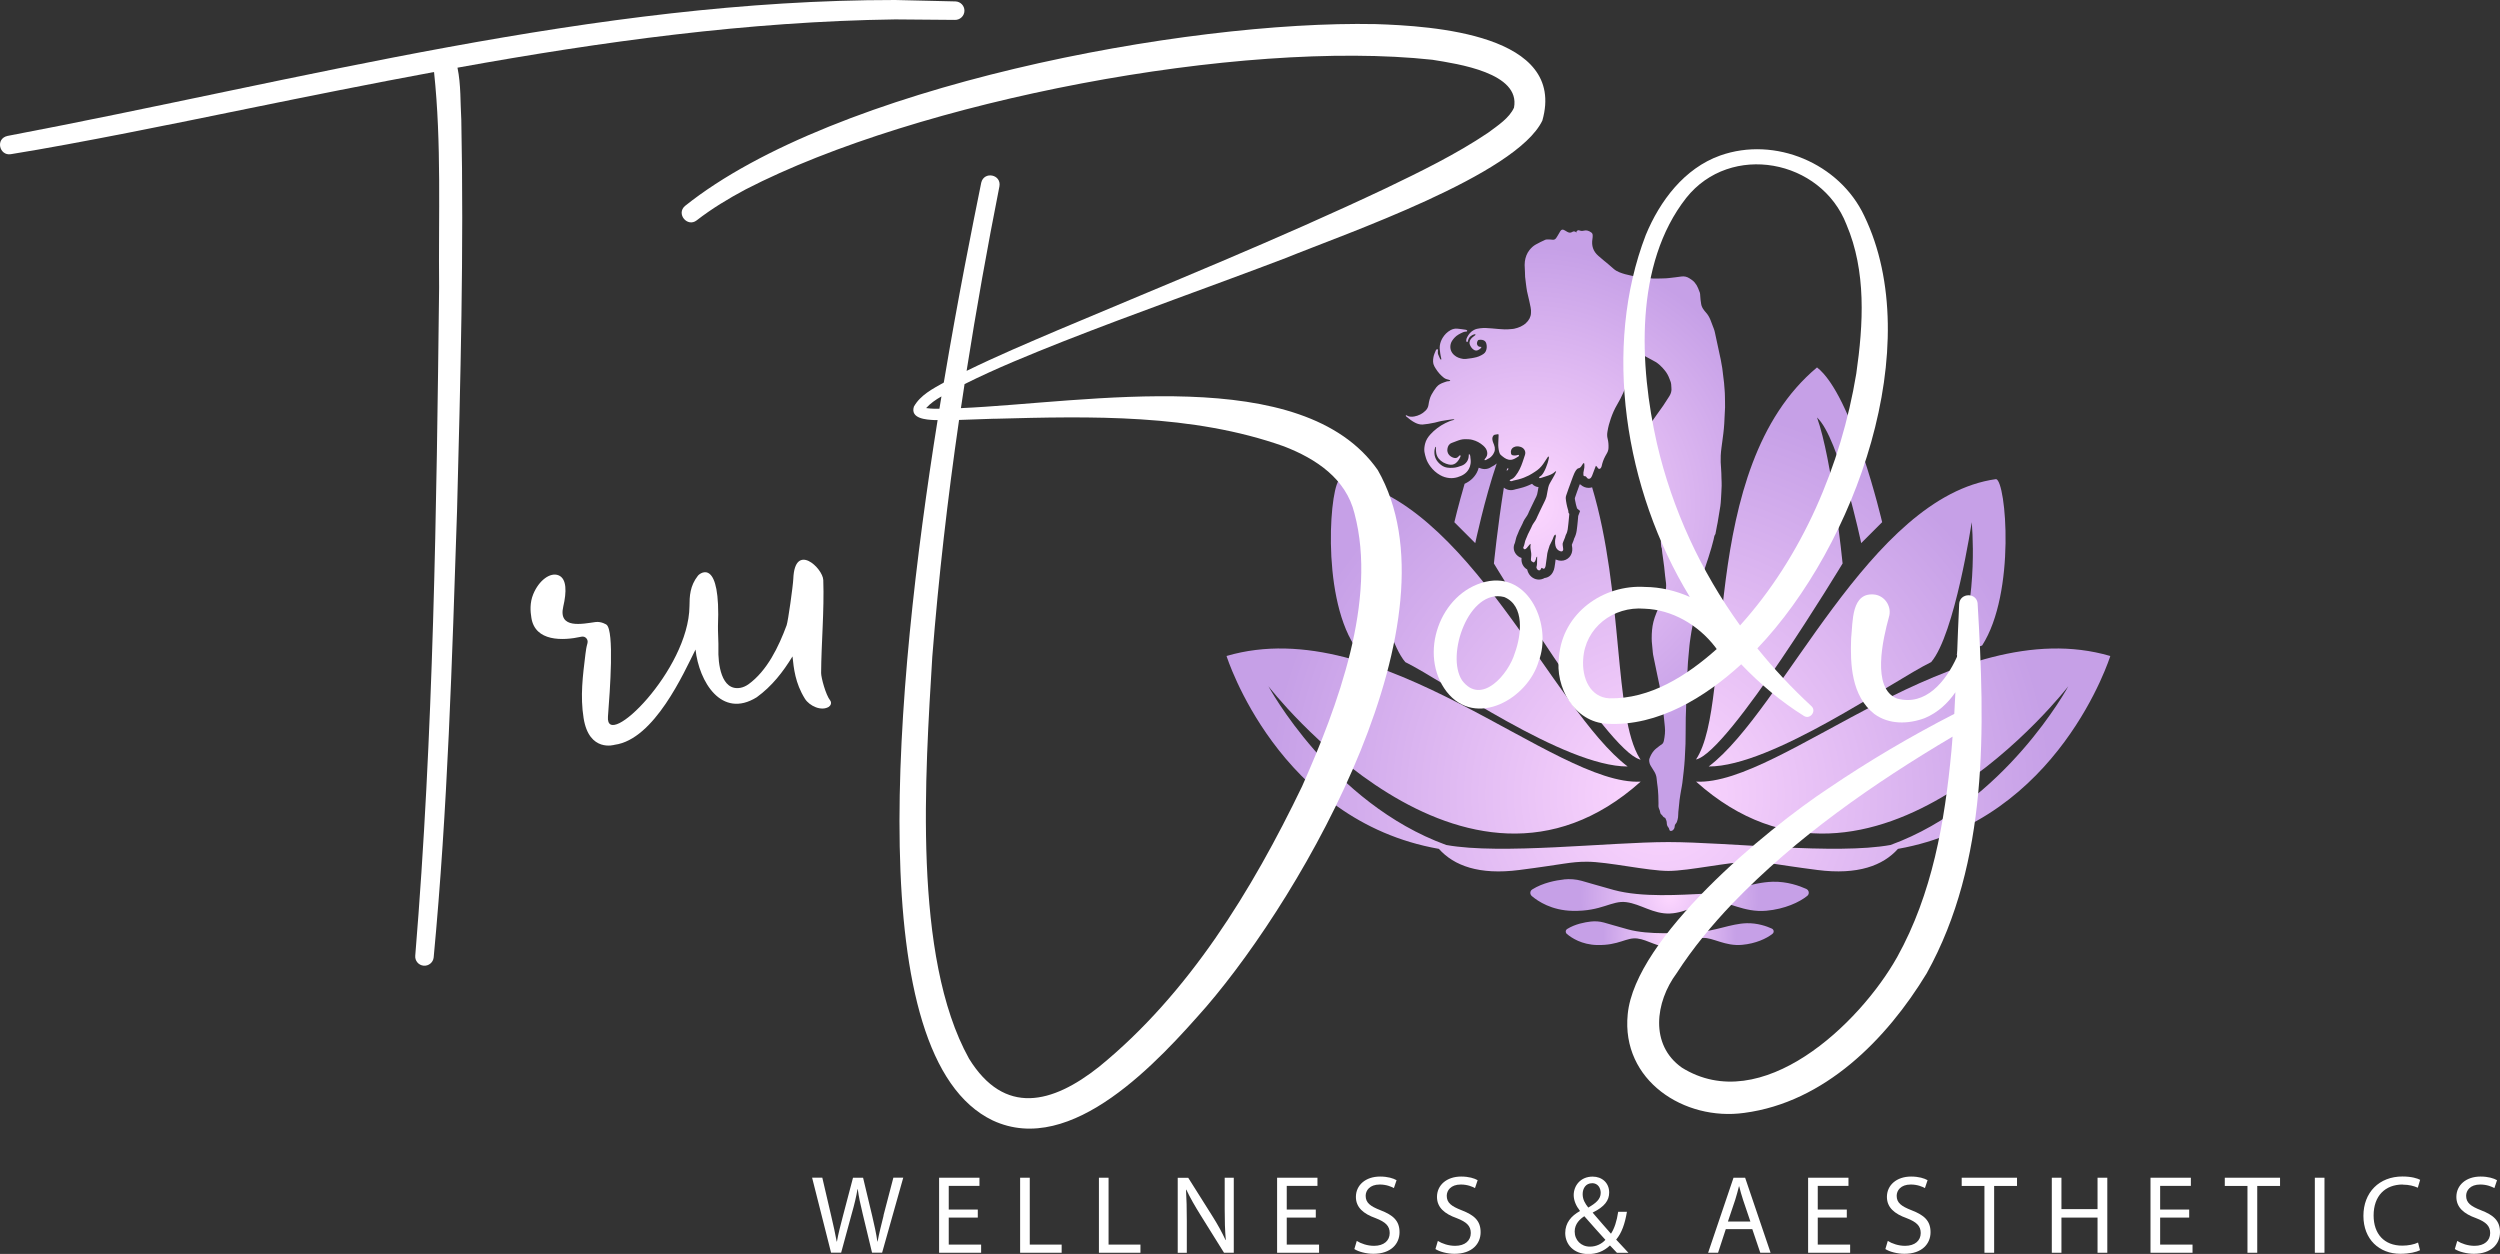 <svg xmlns="http://www.w3.org/2000/svg" xmlns:xlink="http://www.w3.org/1999/xlink" id="Layer_2" data-name="Layer 2" viewBox="0 0 404.51 202.89"><rect x="0" y="0" width="404.51" height="202.89" fill="#333333" stroke="none"/><defs><style> .cls-1 { fill: url(#radial-gradient); } .cls-1, .cls-2, .cls-3, .cls-4, .cls-5, .cls-6, .cls-7, .cls-8, .cls-9, .cls-10, .cls-11 { stroke-width: 0px; } .cls-2 { fill: url(#radial-gradient-2); } .cls-3 { fill: url(#radial-gradient-3); } .cls-4 { fill: url(#radial-gradient-4); } .cls-5 { fill: url(#radial-gradient-6); } .cls-6 { fill: url(#radial-gradient-9); } .cls-7 { fill: url(#radial-gradient-8); } .cls-8 { fill: url(#radial-gradient-5); } .cls-9 { fill: url(#radial-gradient-7); } .cls-10 { fill: #fff; } .cls-11 { fill: #e7c3f6; } </style><radialGradient id="radial-gradient" cx="247.24" cy="81.83" fx="247.24" fy="81.83" r="46.61" gradientUnits="userSpaceOnUse"><stop offset="0" stop-color="#fdd7ff"></stop><stop offset=".9" stop-color="#c6a0e7"></stop></radialGradient><radialGradient id="radial-gradient-2" cx="268.59" cy="128.54" fx="268.59" fy="128.54" r="70.45" xlink:href="#radial-gradient"></radialGradient><radialGradient id="radial-gradient-3" cx="268.59" cy="128.54" fx="268.59" fy="128.54" r="70.45" xlink:href="#radial-gradient"></radialGradient><radialGradient id="radial-gradient-4" cx="268.59" cy="128.54" fx="268.59" fy="128.54" r="70.45" xlink:href="#radial-gradient"></radialGradient><radialGradient id="radial-gradient-5" cx="268.59" cy="128.54" fx="268.59" fy="128.54" r="70.45" xlink:href="#radial-gradient"></radialGradient><radialGradient id="radial-gradient-6" cx="268.59" cy="128.54" fx="268.59" fy="128.54" r="70.45" xlink:href="#radial-gradient"></radialGradient><radialGradient id="radial-gradient-7" cx="268.59" cy="128.54" fx="268.59" fy="128.54" r="70.45" xlink:href="#radial-gradient"></radialGradient><radialGradient id="radial-gradient-8" cx="270.15" cy="145.04" fx="270.15" fy="145.04" r="16.05" xlink:href="#radial-gradient"></radialGradient><radialGradient id="radial-gradient-9" cx="270.15" cy="151.15" fx="270.15" fy="151.15" r="11.99" xlink:href="#radial-gradient"></radialGradient></defs><g id="Layer_2-2" data-name="Layer 2"><g><g><path class="cls-11" d="M265.32,122.71c-.01.05-.01.1-.01.15.04.01.08.02.12.03-.04-.06-.08-.12-.11-.18Z"></path><path class="cls-11" d="M243.86,76.14s-.05.02-.07.03c.02-.13.04-.25.06-.37.08.02.17.03.26.03-.04.06-.08.11-.12.16-.09.12-.13.15-.13.15Z"></path><path class="cls-1" d="M255.05,37.48s.08-.04.09-.07c.11-.18.26-.19.44-.12.23.09.46.1.7.03.45-.12.84.04,1.2.3.15.1.21.26.22.42.01.21,0,.43-.04.64-.17,1.06.11,1.98.95,2.71.53.47,1.08.91,1.62,1.36.3.25.6.51.89.77.26.23.55.38.87.52.62.25,1.26.42,1.91.55.45.09.9.2,1.35.27.48.07.97.12,1.46.15.49.04.98.08,1.46.06.63-.03,1.25,0,1.88-.08.67-.09,1.35-.14,2.01-.25.47-.07.91.04,1.31.3.29.19.58.37.81.64.25.29.44.6.58.95.1.25.21.5.29.75.04.14.04.29.05.43.02.47.08.94.16,1.41.06.34.21.63.41.9.1.14.2.28.32.4.33.36.57.76.75,1.2.2.49.38.99.57,1.49.07.18.12.37.16.55.32,1.47.64,2.94.95,4.41.1.47.18.94.25,1.41.06.44.1.88.16,1.32.04.36.1.71.13,1.07.05.74.14,1.48.14,2.22,0,.57.03,1.14.02,1.71-.03.88-.08,1.77-.13,2.65-.03.51-.08,1.02-.14,1.53-.04.39-.11.77-.15,1.16-.1.82-.24,1.63-.28,2.46-.03.71-.01,1.43.06,2.15.05.51.04,1.03.06,1.55.01.39.04.78.03,1.17-.02.73-.07,1.46-.11,2.19-.02.37-.05.75-.1,1.12-.14.91-.3,1.82-.45,2.73-.02.14-.07.28-.09.43-.08.43-.16.85-.24,1.28,0,.04-.01.1-.04.13-.19.24-.19.53-.26.8-.12.45-.23.9-.36,1.35-.16.56-.33,1.12-.51,1.67-.27.84-.55,1.69-.84,2.52-.15.42-.34.82-.48,1.24-.13.38-.19.78-.19,1.19,0,.46,0,.92,0,1.37,0,.27-.04.53-.06.8-.03.46-.19.88-.32,1.31-.15.52-.32,1.04-.44,1.57-.15.62-.28,1.24-.39,1.86-.11.6-.18,1.21-.27,1.81-.02.17-.05.33-.06.5-.05.55-.1,1.09-.15,1.64-.03.34-.07.68-.09,1.03-.04.71-.08,1.42-.12,2.12-.02.3-.04.59-.06.89-.02.58-.03,1.16-.05,1.74,0,.23-.03.46-.04.68-.01.59-.02,1.19-.03,1.78-.02.6-.05,1.2-.06,1.81-.02.85-.02,1.69-.02,2.54,0,.56,0,1.11-.02,1.67-.03.83-.07,1.66-.12,2.49-.04.65-.1,1.29-.17,1.94-.06.64-.14,1.28-.22,1.91-.05.41-.14.81-.21,1.22-.08.5-.18,1.01-.24,1.52-.08.65-.14,1.3-.2,1.96-.03.3-.01.6-.05.89-.03.25-.11.49-.19.73-.04.12-.13.22-.21.32-.08.11-.14.21-.14.35,0,.27-.1.49-.31.67-.04.03-.09.06-.14.08-.27.09-.39,0-.44-.27-.02-.1-.07-.2-.14-.28-.19-.21-.25-.47-.25-.73,0-.27-.12-.51-.22-.74-.02-.05-.1-.09-.16-.12-.12-.04-.19-.12-.26-.22-.07-.11-.16-.21-.26-.29-.08-.07-.12-.14-.14-.23-.04-.27-.13-.52-.24-.77-.1-.25-.06-.51-.06-.77,0-.43-.01-.87-.03-1.3-.01-.3-.03-.59-.06-.89-.01-.16-.03-.32-.05-.48-.03-.23-.07-.46-.09-.68-.03-.25-.05-.5-.08-.75-.04-.37-.17-.72-.36-1.04-.17-.3-.36-.58-.54-.87-.21-.31-.3-.66-.3-1.02,0-.1.04-.2.07-.29.17-.45.39-.87.71-1.23.24-.28.56-.49.84-.72.13-.11.28-.2.42-.29.22-.15.3-.39.35-.63.14-.72.23-1.45.15-2.19-.06-.56-.11-1.11-.17-1.67-.05-.46-.1-.93-.16-1.39-.08-.62-.18-1.23-.25-1.85-.12-1.22-.43-2.41-.67-3.61-.21-1.05-.44-2.1-.65-3.15-.05-.27-.06-.55-.09-.82-.03-.28-.06-.56-.08-.84-.03-.33-.07-.67-.06-1,0-.9.06-1.81.28-2.68.12-.5.3-.98.49-1.46.22-.55.5-1.08.74-1.63.27-.6.53-1.2.71-1.84.11-.42.14-.86.1-1.3-.04-.4-.11-.8-.15-1.21-.06-.51-.11-1.02-.16-1.53,0-.07-.02-.14-.03-.21-.05-.37-.1-.74-.15-1.12-.04-.26-.08-.52-.11-.77-.03-.25-.05-.5-.08-.75,0-.04,0-.08-.02-.11-.13-.22-.07-.46-.12-.69-.08-.42.1-.83.05-1.25-.02-.18.02-.36.03-.54,0-.02,0-.05,0-.07-.12-.2-.04-.42-.04-.62,0-.21.03-.41.04-.62,0-.09,0-.18,0-.27,0-.27.03-.53.03-.8,0-.18-.06-.36-.06-.54,0-.31,0-.62.06-.93.04-.25.01-.52.02-.78,0-.29,0-.58,0-.87.02-.3,0-.59-.06-.89-.06-.26-.11-.51-.16-.77-.11-.61-.31-1.2-.55-1.78-.18-.43-.35-.87-.52-1.31-.17-.44-.35-.87-.51-1.31-.09-.25-.16-.5-.22-.75-.12-.5-.21-1.01-.32-1.52-.12-.52-.14-1.05-.1-1.58.05-.61.13-1.2.41-1.75.17-.35.33-.71.57-1.02.16-.21.3-.43.45-.64.42-.59.85-1.17,1.26-1.77.34-.5.67-1.01.99-1.53.25-.41.38-.85.32-1.33-.02-.2-.02-.4-.04-.59-.03-.33-.19-.63-.3-.94-.32-.88-.91-1.58-1.61-2.21-.37-.33-.79-.57-1.23-.79-.48-.25-.96-.52-1.44-.78-.33-.18-.67-.35-1.01-.53-.38-.2-.75-.4-1.13-.6-.03-.02-.07-.02-.11-.03-.13.14-.03.29-.05.43-.02.15,0,.3,0,.46,0,.38.02.76.02,1.15,0,.56,0,1.13,0,1.69,0,.55-.08,1.08-.21,1.61-.17.68-.41,1.33-.7,1.97-.29.65-.62,1.28-.98,1.89-.42.71-.75,1.47-1.02,2.25-.23.67-.42,1.36-.53,2.06-.07.39-.09.79.02,1.19.13.49.16,1,.14,1.5-.01.37-.14.68-.33.99-.29.49-.53,1-.68,1.55-.04.12-.05.26-.09.38-.03.1-.06.21-.12.29-.15.24-.38.24-.54,0-.03-.04-.03-.09-.06-.12-.06-.07-.13-.12-.21-.21-.04.08-.07.13-.08.17-.19.49-.37.99-.56,1.48-.04.09-.09.18-.15.26-.2.27-.52.27-.7-.01-.08-.13-.16-.21-.33-.21-.11,0-.2-.07-.21-.19,0-.13-.01-.26,0-.39.04-.27.11-.54.15-.81.02-.19,0-.38,0-.57,0-.05-.03-.1-.04-.15-.1-.02-.14.03-.18.09-.1.16-.19.31-.3.46-.1.13-.21.23-.39.27-.18.04-.31.15-.42.31-.23.33-.38.7-.52,1.07-.24.65-.48,1.29-.71,1.94-.13.37-.24.74-.38,1.1-.11.3-.06.59-.02.88.04.3.11.59.17.88.04.19.1.37.15.55.03.1.07.21.06.32-.01.13.03.22.12.3.02.02.03.05.03.04-.02.17-.03.3-.04.44-.07.69-.12,1.39-.22,2.07-.05.29-.13.59-.29.86-.08.13-.08.29-.14.43-.1.26-.21.53-.32.79-.07.15-.09.3-.06.47.04.2.07.41.08.61.03.33-.2.49-.51.36-.4-.16-.65-.44-.74-.87-.1-.46-.09-.91.03-1.36.06-.23.05-.28-.05-.47-.15.11-.25.25-.3.42-.15.47-.41.89-.61,1.33,0,.01-.01.03-.02.04-.18.57-.39,1.13-.43,1.73-.01.2-.06.39-.08.59-.04.32-.08.64-.13.95-.02.12-.06.24-.12.35-.09.16-.21.18-.37.07-.16-.11-.17-.11-.25.06-.06.13-.13.26-.29.27-.17,0-.3-.1-.38-.25-.05-.09-.1-.22-.07-.3.13-.41.08-.83.1-1.25,0-.13,0-.27.01-.43-.15.09-.17.22-.19.34-.03.19-.1.35-.22.5-.11.12-.16.13-.3.04-.02-.01-.04-.03-.06-.04-.23-.1-.26-.26-.23-.49.05-.4.08-.8-.01-1.21-.08-.36-.12-.71-.05-1.07,0-.03,0-.06,0-.13-.07.05-.13.07-.16.11-.16.19-.31.38-.47.57-.05.06-.11.11-.18.15-.08.06-.17.07-.26,0-.08-.07-.16-.16-.11-.26.23-.44.21-.95.44-1.39.12-.23.19-.48.3-.72.12-.26.26-.52.39-.78.06-.13.14-.26.19-.39.13-.34.33-.64.54-.93.2-.27.32-.57.45-.87.22-.5.48-.99.71-1.49.24-.54.56-1.04.72-1.61.07-.27.1-.55.16-.83.09-.47.15-.95.4-1.38.15-.27.31-.53.46-.8.09-.17.19-.33.28-.5.07-.13.13-.26.19-.39.03-.07.06-.15.08-.22-.01-.01-.03-.02-.04-.03-.04.02-.09.04-.12.07-.4.41-.93.58-1.46.75-.27.09-.53.17-.8.26-.04.01-.07.03-.11.03-.08.02-.18.05-.22-.07-.03-.1.05-.12.12-.17.1-.07.21-.13.29-.22.12-.14.23-.29.32-.45.28-.49.48-1.01.65-1.54.08-.25.13-.5.19-.76.02-.08,0-.17,0-.26-.14-.01-.18.07-.22.14-.23.35-.45.71-.7,1.06-.36.51-.8.93-1.34,1.26-.32.2-.62.41-.96.58-.54.27-1.1.5-1.7.65-.27.07-.55.13-.82.19-.07.02-.13.05-.2.07-.15.05-.29.04-.42-.11.07-.05.12-.11.19-.13.34-.12.58-.35.79-.62.52-.66.86-1.41,1.13-2.2.13-.39.27-.78.39-1.17.19-.59-.17-1.14-.74-1.3-.37-.11-.73-.12-1.08.06-.42.22-.53.65-.44,1.02.03.14.11.25.26.28.14.03.28.05.42.04.15,0,.29-.05.44-.09.07-.02.14-.02.16.05.01.05,0,.14-.03.16-.3.19-.59.39-.94.51-.5.17-.94.03-1.36-.24-.21-.14-.4-.3-.59-.46-.14-.13-.22-.3-.27-.48-.13-.49-.18-1-.15-1.5.02-.41.03-.82.05-1.23,0-.13-.03-.18-.16-.16-.17.02-.34.05-.51.09-.07.02-.13.08-.18.14-.15.2-.19.43-.15.67.04.29.17.56.27.83.2.52.17,1.02-.14,1.49-.22.34-.5.62-.89.78-.08.03-.14.09-.22.13-.09.05-.18.09-.29.06-.03-.13.06-.21.12-.28.26-.3.37-.63.3-1.04-.07-.44-.33-.75-.64-1.03-.5-.44-1.08-.76-1.74-.93-.41-.11-.83-.11-1.24-.11-.48,0-.92.15-1.36.32-.26.09-.51.19-.76.29-.44.17-.62.51-.69.94-.12.75.39,1.29,1.04,1.47.27.08.55.03.74-.21.07-.09.17-.15.26-.23.11.09.1.18.06.27-.19.38-.4.76-.75,1.03-.33.25-.72.31-1.12.22-.31-.07-.63-.18-.91-.34-.57-.34-.99-.8-1.12-1.46-.05-.27-.08-.55-.06-.82,0-.07,0-.15,0-.26-.06.05-.11.06-.12.09-.04.13-.08.26-.1.4-.12.87.12,1.62.79,2.24.35.33.75.58,1.24.65.31.05.62.05.94.03.51-.02.97-.18,1.43-.35.66-.24,1.13-.86,1.13-1.64,0-.08.02-.15.03-.26.21.15.22.35.23.52.04.36.1.73.03,1.1-.05.28-.12.55-.26.8-.39.73-1.05,1.11-1.84,1.35-.43.13-.85.18-1.3.14-.54-.05-1.03-.2-1.51-.47-.64-.36-1.16-.83-1.59-1.41-.31-.41-.56-.86-.71-1.35-.1-.33-.2-.67-.25-1.01-.06-.43,0-.87.1-1.29.14-.6.46-1.09.87-1.54.69-.76,1.5-1.36,2.42-1.82.41-.2.83-.39,1.28-.49.06-.01.11-.05.16-.07v-.05c-.11,0-.22-.02-.32,0-.61.09-1.22.17-1.82.28-.34.06-.67.18-1,.25-.35.08-.71.14-1.07.2-.3.05-.61.09-.91.11-.43.02-.83-.1-1.21-.29-.51-.26-.96-.61-1.39-.97-.04-.03-.08-.06-.1-.1-.02-.04-.02-.09-.03-.14.04,0,.1,0,.13.01.38.26.79.26,1.23.19.71-.13,1.32-.43,1.82-.93.26-.25.43-.54.49-.91.09-.57.2-1.15.48-1.67.24-.43.51-.86.82-1.25.31-.39.77-.61,1.25-.77.24-.08.48-.19.75-.18.07,0,.14-.03.23-.05-.04-.12-.12-.15-.2-.17-.13-.04-.26-.08-.39-.11-.33-.09-.56-.31-.8-.53-.49-.45-.87-.98-1.19-1.56-.26-.48-.23-.97-.14-1.48.07-.39.24-.74.39-1.1.02-.03.03-.08.06-.1.05-.04.12-.09.18-.08.1.01.09.11.1.19,0,.02,0,.04-.01.07-.03.24-.03.47.09.7.1.19.17.4.26.59.03.06.07.15.2.13,0-.07,0-.14-.01-.21-.05-.24-.12-.48-.15-.73-.05-.43-.14-.86-.08-1.3.06-.45.21-.86.44-1.25.32-.53.74-.97,1.31-1.28.35-.19.72-.27,1.11-.23.44.04.88.11,1.31.17,0,0,.02,0,.02,0,.1.03.25.06.24.19-.01.14-.16.1-.27.12-.13.02-.27.04-.38.09-.52.23-1.03.48-1.42.91-.29.33-.56.69-.63,1.13-.1.64.08,1.19.58,1.65.42.38.92.55,1.46.63.16.02.33.01.49,0,.3-.03.61-.07.91-.12.13-.02.25-.05.37-.07.55-.09,1.05-.3,1.51-.6.18-.12.31-.27.4-.47.18-.42.19-.86.05-1.3-.1-.31-.36-.47-.67-.52-.15-.03-.31-.02-.47,0-.13,0-.22.09-.26.2-.1.23-.15.47.01.7.1.14.23.23.42.22.06,0,.13.02.2.03-.03.21-.2.26-.3.36-.05.05-.14.08-.2.12-.25.16-.51.12-.74-.03-.32-.22-.54-.53-.65-.89-.12-.42.07-.75.35-1.04.11-.11.26-.2.38-.3.08-.06.15-.12.22-.18-.05-.11-.12-.12-.19-.1-.51.15-.88.45-1.02.97-.03.11-.03.25-.18.31-.1-.06-.14-.14-.13-.27,0-.2.07-.37.16-.54.25-.49.59-.9,1.09-1.16.3-.16.63-.23.97-.27.31-.03.63-.07.94-.05.68.03,1.37.1,2.05.16.66.06,1.32.1,1.98.02.19-.02.38-.02.56-.06.72-.16,1.39-.42,1.93-.93.47-.44.77-.96.8-1.6.02-.31.01-.63-.06-.94-.08-.33-.14-.67-.21-1-.12-.53-.26-1.06-.37-1.6-.08-.41-.12-.83-.18-1.25-.05-.36-.1-.73-.13-1.09-.03-.45-.01-.9-.05-1.35-.03-.38-.04-.75.01-1.12.09-.69.32-1.32.76-1.87.28-.35.61-.66,1.01-.88.49-.27.99-.52,1.5-.75.15-.07.35-.07.53-.07.24,0,.49.03.73.05.24.02.41-.1.53-.27.14-.19.25-.4.38-.61.09-.16.18-.32.28-.48.2-.32.38-.36.73-.16.14.08.28.17.43.25.25.14.52.18.76.02.24-.16.45-.13.67.05.01,0,.03.01.07.03Z"></path><g><path class="cls-2" d="M298.14,91.17s-1.69-16.85-4.14-23.62c3.58,3.29,7.15,20.33,7.15,20.33l3.39-3.39s-4.8-20.61-10.54-25.04c-19.58,16.38-13.27,53.93-19.58,63.44,5.27-1.13,23.72-31.72,23.72-31.72Z"></path><path class="cls-3" d="M276.49,124.02c10.26.01,29.76-13.86,35.98-16.89,3.83-4.48,6.56-22.64,6.56-22.64,0,0,1.2,12.05-2.45,21.46l4.14-1.51c5.46-8.51,3.88-26.54,2.26-26.92-20.54,2.85-34.38,37.29-46.49,46.49Z"></path><path class="cls-4" d="M341.44,106.14c-25.04-7.34-53.08,21.08-67.01,20.33,28.61,25.6,60.24-15.44,60.24-15.44,0,0-10.21,18.93-28.77,25.69-8.85,1.61-26.25-.46-35.95-.47-9.7.01-27.1,2.08-35.95.47-18.57-6.76-28.77-25.69-28.77-25.69,0,0,31.62,41.04,60.24,15.44-13.93.75-41.98-27.67-67.01-20.33,0,0,8.33,26.62,34.36,31.21,2.42,2.72,6.52,4.26,13,3.42,7.32-.94,8.21-1.34,10.97-1.34,3.31,0,9.86,1.49,13.17,1.49s9.86-1.48,13.17-1.49c2.76,0,3.66.4,10.97,1.34,6.48.83,10.58-.71,13-3.42,26.04-4.59,34.36-31.21,34.36-31.21Z"></path><path class="cls-8" d="M242.17,75.01h0s-.01-.01-.01-.01c-.25.22-.53.4-.84.54-.04.03-.09.06-.14.09-.12.07-.47.27-.95.27-.19,0-.36-.03-.54-.08l-.43-.14c-.08.3-.18.57-.32.82-.43.78-1.07,1.37-1.96,1.78-1.05,3.59-1.66,6.22-1.66,6.22l3.38,3.38s1.47-6.98,3.47-12.87Z"></path><path class="cls-5" d="M265.31,122.87s.08.02.12.03c-.04-.06-.08-.12-.11-.18-4.25-6.8-2.6-26.82-7.71-43.87-.18.06-.37.09-.56.09-.49,0-.95-.19-1.31-.53-.04,0-.09-.03-.13-.05-.15.4-.3.81-.44,1.21-.06.14-.1.29-.15.43-.07.21-.14.41-.21.61,0,.05.01.1.02.16v.07c.04.25.1.51.16.77.02.08.04.15.06.23.03.09.05.18.09.3,0,.03.02.07.03.12l.49.43-.3.8-.02.25c-.02.19-.04.38-.05.57-.05.51-.1,1.04-.18,1.58-.07.46-.21.88-.41,1.26-.03.11-.06.23-.1.33-.09.23-.18.45-.27.67.03.18.05.36.07.54.05.55-.12,1.07-.47,1.46-.34.37-.81.58-1.33.58-.26,0-.52-.06-.77-.16-.04-.02-.08-.03-.12-.05-.01.03-.01.07-.02.1-.01.06-.02.12-.02.17l-.04.32c-.03.22-.06.45-.1.67-.04.29-.14.57-.28.82-.28.52-.76.86-1.32.92-.33.2-.67.25-.92.26-.72,0-1.37-.41-1.71-1.08-.09-.18-.16-.37-.19-.55-.66-.38-1-1.06-.92-1.87-.21-.06-.41-.16-.58-.3-.79-.64-.81-1.53-.49-2.13.02-.05.06-.21.08-.33.07-.29.15-.66.34-1.05.04-.07.07-.16.1-.24.06-.14.11-.28.17-.42.09-.2.19-.39.29-.58l.19-.38s.04-.07.05-.1c.19-.52.47-.93.74-1.3.08-.11.16-.29.25-.49l.04-.11c.13-.29.27-.57.41-.86.11-.21.21-.42.31-.64.08-.19.18-.38.27-.56.16-.31.3-.58.36-.82.04-.13.06-.26.08-.4.02-.11.04-.22.06-.33l.03-.19c.02-.07.03-.15.05-.23-.42-.04-.79-.23-1.05-.54-.65.32-1.27.55-1.89.7-.16.04-.32.08-.48.12l-.31.07-.12.04c-.21.07-.42.1-.62.1-.42,0-.82-.14-1.14-.41-1.01,6.28-1.61,12.28-1.61,12.28,0,0,18.17,30.15,23.59,31.69Z"></path><path class="cls-9" d="M223.27,105.95c-3.65-9.41-2.45-21.46-2.45-21.46,0,0,2.74,18.16,6.56,22.64,6.21,3.04,25.72,16.91,35.98,16.89-12.12-9.2-25.95-43.65-46.49-46.49-1.62.38-3.2,18.4,2.26,26.92l4.14,1.51Z"></path></g><path class="cls-7" d="M253.05,142.3c-1.29.14-3.4.53-5.12,1.61-.4.25-.42.78-.07,1.08,1,.85,3.2,2.31,6.56,2.39,4.74.11,6.33-1.71,8.7-1.41s4.37,1.95,7.08,1.84,5.03-1.84,7.15-1.95c2.13-.11,4.81,1.84,8.46,1.5,2.97-.27,5.33-1.37,6.61-2.4.4-.33.3-.93-.18-1.14-1.09-.49-3.09-1.21-5.4-1.15-3.5.09-6.81,1.75-10.87,1.93-4.06.18-10.26.65-14.86-.6-2.76-.75-4.22-1.22-5.23-1.49-.92-.25-1.89-.32-2.84-.22Z"></path><path class="cls-6" d="M258.41,152.91c3.54.08,4.73-1.27,6.5-1.06,1.77.22,3.27,1.46,5.29,1.37,2.02-.08,3.75-1.37,5.34-1.46s3.59,1.37,6.32,1.12c2.22-.2,3.98-1.02,4.94-1.79.3-.24.23-.69-.13-.85-.81-.37-2.31-.9-4.03-.86-2.62.07-5.09,1.31-8.12,1.44-3.03.13-7.66.49-11.1-.44-2.06-.56-3.15-.91-3.9-1.11-.69-.19-1.41-.24-2.12-.16-.96.11-2.54.4-3.82,1.2-.3.19-.31.58-.05.81.75.63,2.39,1.73,4.9,1.79Z"></path></g><g><path class="cls-10" d="M142.97,196.68c-.38,1.51-.72,2.86-.97,4.2h-.04c-.18-1.28-.5-2.72-.84-4.16l-1.47-6.16h-1.63l-1.61,6.12c-.41,1.57-.79,3.01-.99,4.21h-.04c-.21-1.17-.54-2.68-.9-4.2l-1.43-6.14h-1.65l3.07,12.14h1.63l1.72-6.32c.45-1.57.72-2.75.93-3.96h.04c.16,1.22.41,2.41.79,3.96l1.52,6.32h1.63l3.42-12.14h-1.6l-1.6,6.12Z"></path><polygon class="cls-10" points="153.51 197.01 158.21 197.01 158.21 195.71 153.51 195.71 153.51 191.88 158.48 191.88 158.48 190.56 151.95 190.56 151.95 202.7 158.75 202.7 158.75 201.38 153.51 201.38 153.51 197.01"></polygon><polygon class="cls-10" points="166.62 190.56 165.06 190.56 165.06 202.7 171.78 202.7 171.78 201.38 166.62 201.38 166.62 190.56"></polygon><polygon class="cls-10" points="179.37 190.56 177.81 190.56 177.81 202.7 184.53 202.7 184.53 201.38 179.37 201.38 179.37 190.56"></polygon><path class="cls-10" d="M198.16,195.64c0,1.89.04,3.37.18,4.99l-.04.02c-.57-1.24-1.27-2.52-2.17-3.94l-3.87-6.14h-1.7v12.14h1.47v-5.19c0-2.02-.04-3.48-.13-5.01l.05-.02c.61,1.31,1.42,2.7,2.26,4.05l3.84,6.16h1.58v-12.14h-1.47v5.08Z"></path><polygon class="cls-10" points="208.2 197.01 212.9 197.01 212.9 195.71 208.2 195.71 208.2 191.88 213.17 191.88 213.17 190.56 206.64 190.56 206.64 202.7 213.43 202.7 213.43 201.38 208.2 201.38 208.2 197.01"></polygon><path class="cls-10" d="M223.37,195.82c-1.67-.65-2.4-1.21-2.4-2.34,0-.83.63-1.82,2.28-1.82,1.09,0,1.9.36,2.29.58l.43-1.28c-.54-.31-1.43-.59-2.67-.59-2.35,0-3.91,1.4-3.91,3.29,0,1.71,1.22,2.74,3.19,3.44,1.63.63,2.28,1.28,2.28,2.41,0,1.22-.93,2.07-2.53,2.07-1.08,0-2.1-.36-2.8-.79l-.39,1.31c.65.43,1.92.77,3.08.77,2.85,0,4.23-1.62,4.23-3.49s-1.04-2.77-3.08-3.56Z"></path><path class="cls-10" d="M236.49,195.82c-1.67-.65-2.4-1.21-2.4-2.34,0-.83.63-1.82,2.28-1.82,1.09,0,1.9.36,2.29.58l.43-1.28c-.54-.31-1.43-.59-2.67-.59-2.35,0-3.91,1.4-3.91,3.29,0,1.71,1.22,2.74,3.19,3.44,1.63.63,2.28,1.28,2.28,2.41,0,1.22-.93,2.07-2.53,2.07-1.08,0-2.1-.36-2.8-.79l-.39,1.31c.65.43,1.92.77,3.08.77,2.85,0,4.23-1.62,4.23-3.49s-1.04-2.77-3.08-3.56Z"></path><path class="cls-10" d="M263.26,196.07h-1.43c-.23,1.53-.61,2.7-1.17,3.55-.77-.86-1.92-2.2-2.94-3.38v-.05c1.92-.95,2.65-1.96,2.65-3.24,0-1.57-1.17-2.57-2.67-2.57-2.01,0-3.07,1.51-3.07,2.99,0,.86.38,1.75,1,2.54v.05c-1.38.76-2.37,1.89-2.37,3.55,0,1.82,1.36,3.4,3.71,3.4,1.33,0,2.49-.41,3.53-1.39.47.5.79.85,1.13,1.19h1.86c-.72-.77-1.34-1.46-1.99-2.14.9-1.06,1.42-2.57,1.74-4.48ZM257.6,191.44c.99,0,1.4.83,1.4,1.57,0,1.03-.79,1.67-2.01,2.38-.52-.65-.91-1.31-.91-2.18,0-.94.52-1.76,1.52-1.76ZM257.26,201.71c-1.45,0-2.47-1.06-2.47-2.45,0-1.28.91-2.05,1.56-2.47,1.34,1.55,2.69,3.02,3.41,3.82-.57.63-1.45,1.1-2.49,1.1Z"></path><path class="cls-10" d="M280.49,190.56l-4.11,12.14h1.61l1.25-3.82h4.29l1.29,3.82h1.67l-4.12-12.14h-1.88ZM279.58,197.66l1.18-3.51c.23-.74.43-1.48.61-2.2h.04c.18.7.36,1.42.63,2.21l1.18,3.49h-3.64Z"></path><polygon class="cls-10" points="294.12 197.01 298.82 197.01 298.82 195.71 294.12 195.71 294.12 191.88 299.09 191.88 299.09 190.56 292.56 190.56 292.56 202.7 299.36 202.7 299.36 201.38 294.12 201.38 294.12 197.01"></polygon><path class="cls-10" d="M309.29,195.82c-1.67-.65-2.4-1.21-2.4-2.34,0-.83.63-1.82,2.28-1.82,1.09,0,1.9.36,2.29.58l.43-1.28c-.54-.31-1.43-.59-2.67-.59-2.35,0-3.91,1.4-3.91,3.29,0,1.71,1.22,2.74,3.19,3.44,1.63.63,2.28,1.28,2.28,2.41,0,1.22-.93,2.07-2.53,2.07-1.08,0-2.1-.36-2.8-.79l-.39,1.31c.65.43,1.92.77,3.08.77,2.85,0,4.23-1.62,4.23-3.49s-1.04-2.77-3.08-3.56Z"></path><polygon class="cls-10" points="317.41 191.89 321.09 191.89 321.09 202.7 322.66 202.7 322.66 191.89 326.36 191.89 326.36 190.56 317.41 190.56 317.41 191.89"></polygon><polygon class="cls-10" points="339.39 195.64 333.55 195.64 333.55 190.56 331.99 190.56 331.99 202.7 333.55 202.7 333.55 197.01 339.39 197.01 339.39 202.7 340.97 202.7 340.97 190.56 339.39 190.56 339.39 195.64"></polygon><polygon class="cls-10" points="349.52 197.01 354.22 197.01 354.22 195.71 349.52 195.71 349.52 191.88 354.49 191.88 354.49 190.56 347.96 190.56 347.96 202.7 354.76 202.7 354.76 201.38 349.52 201.38 349.52 197.01"></polygon><polygon class="cls-10" points="359.98 191.89 363.65 191.89 363.65 202.7 365.23 202.7 365.23 191.89 368.92 191.89 368.92 190.56 359.98 190.56 359.98 191.89"></polygon><rect class="cls-10" x="374.55" y="190.56" width="1.56" height="12.14"></rect><path class="cls-10" d="M388.77,191.68c1,0,1.85.22,2.44.5l.38-1.28c-.41-.22-1.36-.54-2.87-.54-3.75,0-6.31,2.57-6.31,6.37s2.56,6.14,5.97,6.14c1.47,0,2.62-.29,3.19-.58l-.32-1.24c-.63.31-1.6.5-2.55.5-2.94,0-4.64-1.91-4.64-4.88,0-3.19,1.88-5.01,4.72-5.01Z"></path><path class="cls-10" d="M401.43,195.82c-1.67-.65-2.4-1.21-2.4-2.34,0-.83.63-1.82,2.28-1.82,1.09,0,1.9.36,2.29.58l.43-1.28c-.54-.31-1.43-.59-2.67-.59-2.35,0-3.91,1.4-3.91,3.29,0,1.71,1.22,2.74,3.19,3.44,1.63.63,2.28,1.28,2.28,2.41,0,1.22-.93,2.07-2.53,2.07-1.08,0-2.1-.36-2.8-.79l-.39,1.31c.65.43,1.92.77,3.08.77,2.85,0,4.23-1.62,4.23-3.49s-1.04-2.77-3.08-3.56Z"></path><path class="cls-10" d="M134.15,114.31c.33-.21.41-.66.18-.97-.73-.91-1.47-3.71-1.47-4.44.03-4.82.52-10.11.35-15.04-.07-1.94-4.61-6.21-4.85-.22-.05,1.18-.85,6.89-1.08,7.53-1.29,3.48-3.16,7.38-6.19,9.56-.41.28-.82.47-1.27.56-3.16.58-3.66-3.96-3.58-6.36.04-.56-.1-3.07-.07-3.63.45-10.95-2.8-8.7-3.25-8.14-1.29,1.65-1.35,3.29-1.36,4.94-.12,10.33-13.62,23.51-13.19,17.85.33-4.31,1.04-13.84-.23-14.87,0,0-.82-.56-1.79-.43-2.1.29-6.07,1.18-5.21-2.51.55-2.36.58-4.5-.76-5.05s-3.18.81-4.1,3.05c-.58,1.41-.47,2.79-.3,3.83.61,3.85,5.04,3.73,8.1,3.05.63-.14,1.15.45.97,1.07-.17.59-.26,1.19-.33,1.79-.42,3.46-.86,6.75-.29,10.32.89,5.6,5.02,4.31,5.02,4.31,6.44-.86,11.23-11.72,13.09-15.41.56,5.18,4.2,11.26,9.9,7.72,2.47-1.79,4.26-4.1,5.79-6.61.2,1.89.42,4.3,2.01,6.85.72,1.15,2.68,2.11,3.94,1.26ZM98.32,117.18s0,0,0,0c-.04,0-.05,0,0,0Z"></path><path class="cls-10" d="M74.03,10.95c23.42-4.23,47-7.48,70.82-7.81l9.62.08c.84.04,1.56-.62,1.58-1.46.02-.83-.64-1.51-1.46-1.53C154.58.23,144.83,0,144.83,0,96.22-.01,48.67,12.98,1.23,21.99c-2.02.43-1.34,3.25.51,2.96,11.06-1.78,27-5.05,38.09-7.32,10.11-2.06,20.24-4.1,30.4-5.98,1.23,11.55.7,23.28.82,34.89-.42,36.02-.9,72.19-3.86,108.08-.08.82.52,1.55,1.34,1.63.82.08,1.56-.52,1.64-1.34,2.27-24.05,2.98-48.11,3.78-72.22.55-21.09,1.12-42.18.69-63.28-.17-2.82-.04-5.68-.62-8.47Z"></path><path class="cls-10" d="M222.54,3.9c-30.92-.62-87.51,10.08-111.7,29.42-1.49,1.28.39,3.5,1.88,2.34,2.45-1.9,5.14-3.53,7.92-5.01,27.88-14.39,79.98-24.34,111.11-20.98,4.15.67,14.31,2.12,13.22,7.75-.75,1.68-2.6,2.88-4.22,4.08-5.14,3.46-10.93,6.28-16.57,8.99-17.39,8.23-35.27,15.43-53.02,22.93-4.96,2.12-9.91,4.21-14.76,6.59,1.57-9.99,3.35-19.95,5.31-29.85.35-1.95-2.49-2.5-2.94-.61-1.39,6.85-3.73,18.48-6.06,32.35-1.79,1.01-3.79,2.02-4.84,3.9-.61,1.97,2.07,2.11,3.31,2.17.18,0,.35,0,.53,0-6.88,43.13-12.44,103.1,8.91,113.32,12.81,5.99,26.95-9.73,34.54-18.38,15.95-18.53,41.4-62.96,27.77-86.85-12.17-17.39-46.86-10.94-67.45-10.02.19-1.3.39-2.59.59-3.89,5.12-2.56,10.49-4.73,15.85-6.86,11.95-4.7,24.08-8.95,36.12-13.54,9.59-3.91,37.3-13.44,41.52-22.24,3.98-14-17.82-15.31-27.01-15.61ZM151.25,66.14c-.38-.01-.95-.04-1.4-.11.68-.76,1.55-1.36,2.48-1.89-.11.66-.22,1.33-.33,2-.25,0-.51,0-.75,0ZM160.91,67.76c15.62-.42,32-.81,46.83,4.46,5.26,2.03,10.05,5.26,11.42,10.85,3.73,14.05-2.72,31.2-8.48,44.17-8.08,16.77-18.32,33.54-32.86,45.38-7.56,5.99-15.29,7.97-21.03-1.33-9.17-16.52-7.07-46.15-5.94-65.04,1.01-12.79,2.48-25.57,4.33-38.3,1.92-.05,3.82-.15,5.73-.2Z"></path><path class="cls-10" d="M260.09,117.11c8.21.44,15.86-4.36,21.55-9.54.03-.03.06-.06.09-.09,3.07,3.22,6.46,6.05,10.15,8.36,1.01.65,2.09-.8,1.21-1.59-3.15-2.91-6.07-6.03-8.74-9.34,15.94-16.7,27.42-49.02,17.29-69.99-4-8.5-14.43-12.9-23.3-9.76-5.83,2.08-9.78,7.37-12.05,12.87-6.97,18.11-3.52,41.11,7.13,58.56-2.28-1.01-4.74-1.6-7.24-1.62-6.76-.43-13.35,4.21-13.93,11.32-.68,4.86,2.46,10.58,7.83,10.82ZM268.11,71.81c-2.87-12.68-3.68-29.07,4.73-39.79,7.18-9.03,21.83-6.25,25.92,4.3,3.23,7.56,2.75,16.1,1.59,24.15-2.45,14.8-8.72,29.56-18.8,40.73-6.34-8.8-10.96-18.74-13.44-29.39ZM256.17,106.64c.3-5.07,4.85-8.58,9.92-8.15,4.5.16,8.69,2.64,11.42,6.17.1.12.17.24.26.36-4.84,4.32-10.8,8.12-17.39,7.97-3.04-.16-4.45-3.22-4.21-6.36Z"></path><path class="cls-10" d="M320,97.73c-.12-1.92-2.9-1.85-3,0-.14,2.86-.24,5.71-.35,8.54-1.82,4.02-5.09,8.02-9.69,6.76-4.2-1.61-2.27-9.73-1.34-13.13.53-1.61-.5-3.37-2.17-3.68-3.98-.57-3.63,4.46-3.93,7.06-.16,4.2.04,9.32,3.75,12.24,2.41,1.76,5.51,1.66,8.17.67,2.12-.9,3.72-2.39,4.95-4.18-.06,1.17-.11,2.34-.18,3.5-7.01,3.59-13.82,7.61-20.37,12.05-10.08,6.66-31.28,24.15-32.47,36.55-1.07,10.73,9.17,17.31,18.85,15.96,13-1.71,23.03-11.88,29.52-22.57,10.06-18.1,9.44-39.81,8.25-59.79ZM272.1,172.72c-5.18-3.68-4.27-10.59-.82-15.24,2.62-4.06,5.7-7.78,9.06-11.31,10.34-10.73,22.75-19.37,35.59-26.98-.06.77-.1,1.54-.18,2.3-1.09,11.6-3.12,23.16-8.76,33.33-6.09,10.88-22,25.99-34.9,17.9Z"></path><path class="cls-10" d="M240.35,94.14c-7.39,1.77-10.92,11.76-6.27,17.79,4.7,5.97,13.15,1.11,14.89-4.95,2.19-5.7-1.5-14.54-8.62-12.84ZM245.11,105.65c-.99,3.39-5.41,8.62-8.54,4.44-2.68-4.06,1.1-14.94,6.81-13.49,3.37,1.38,2.78,6.18,1.73,9.05Z"></path></g></g></g></svg>